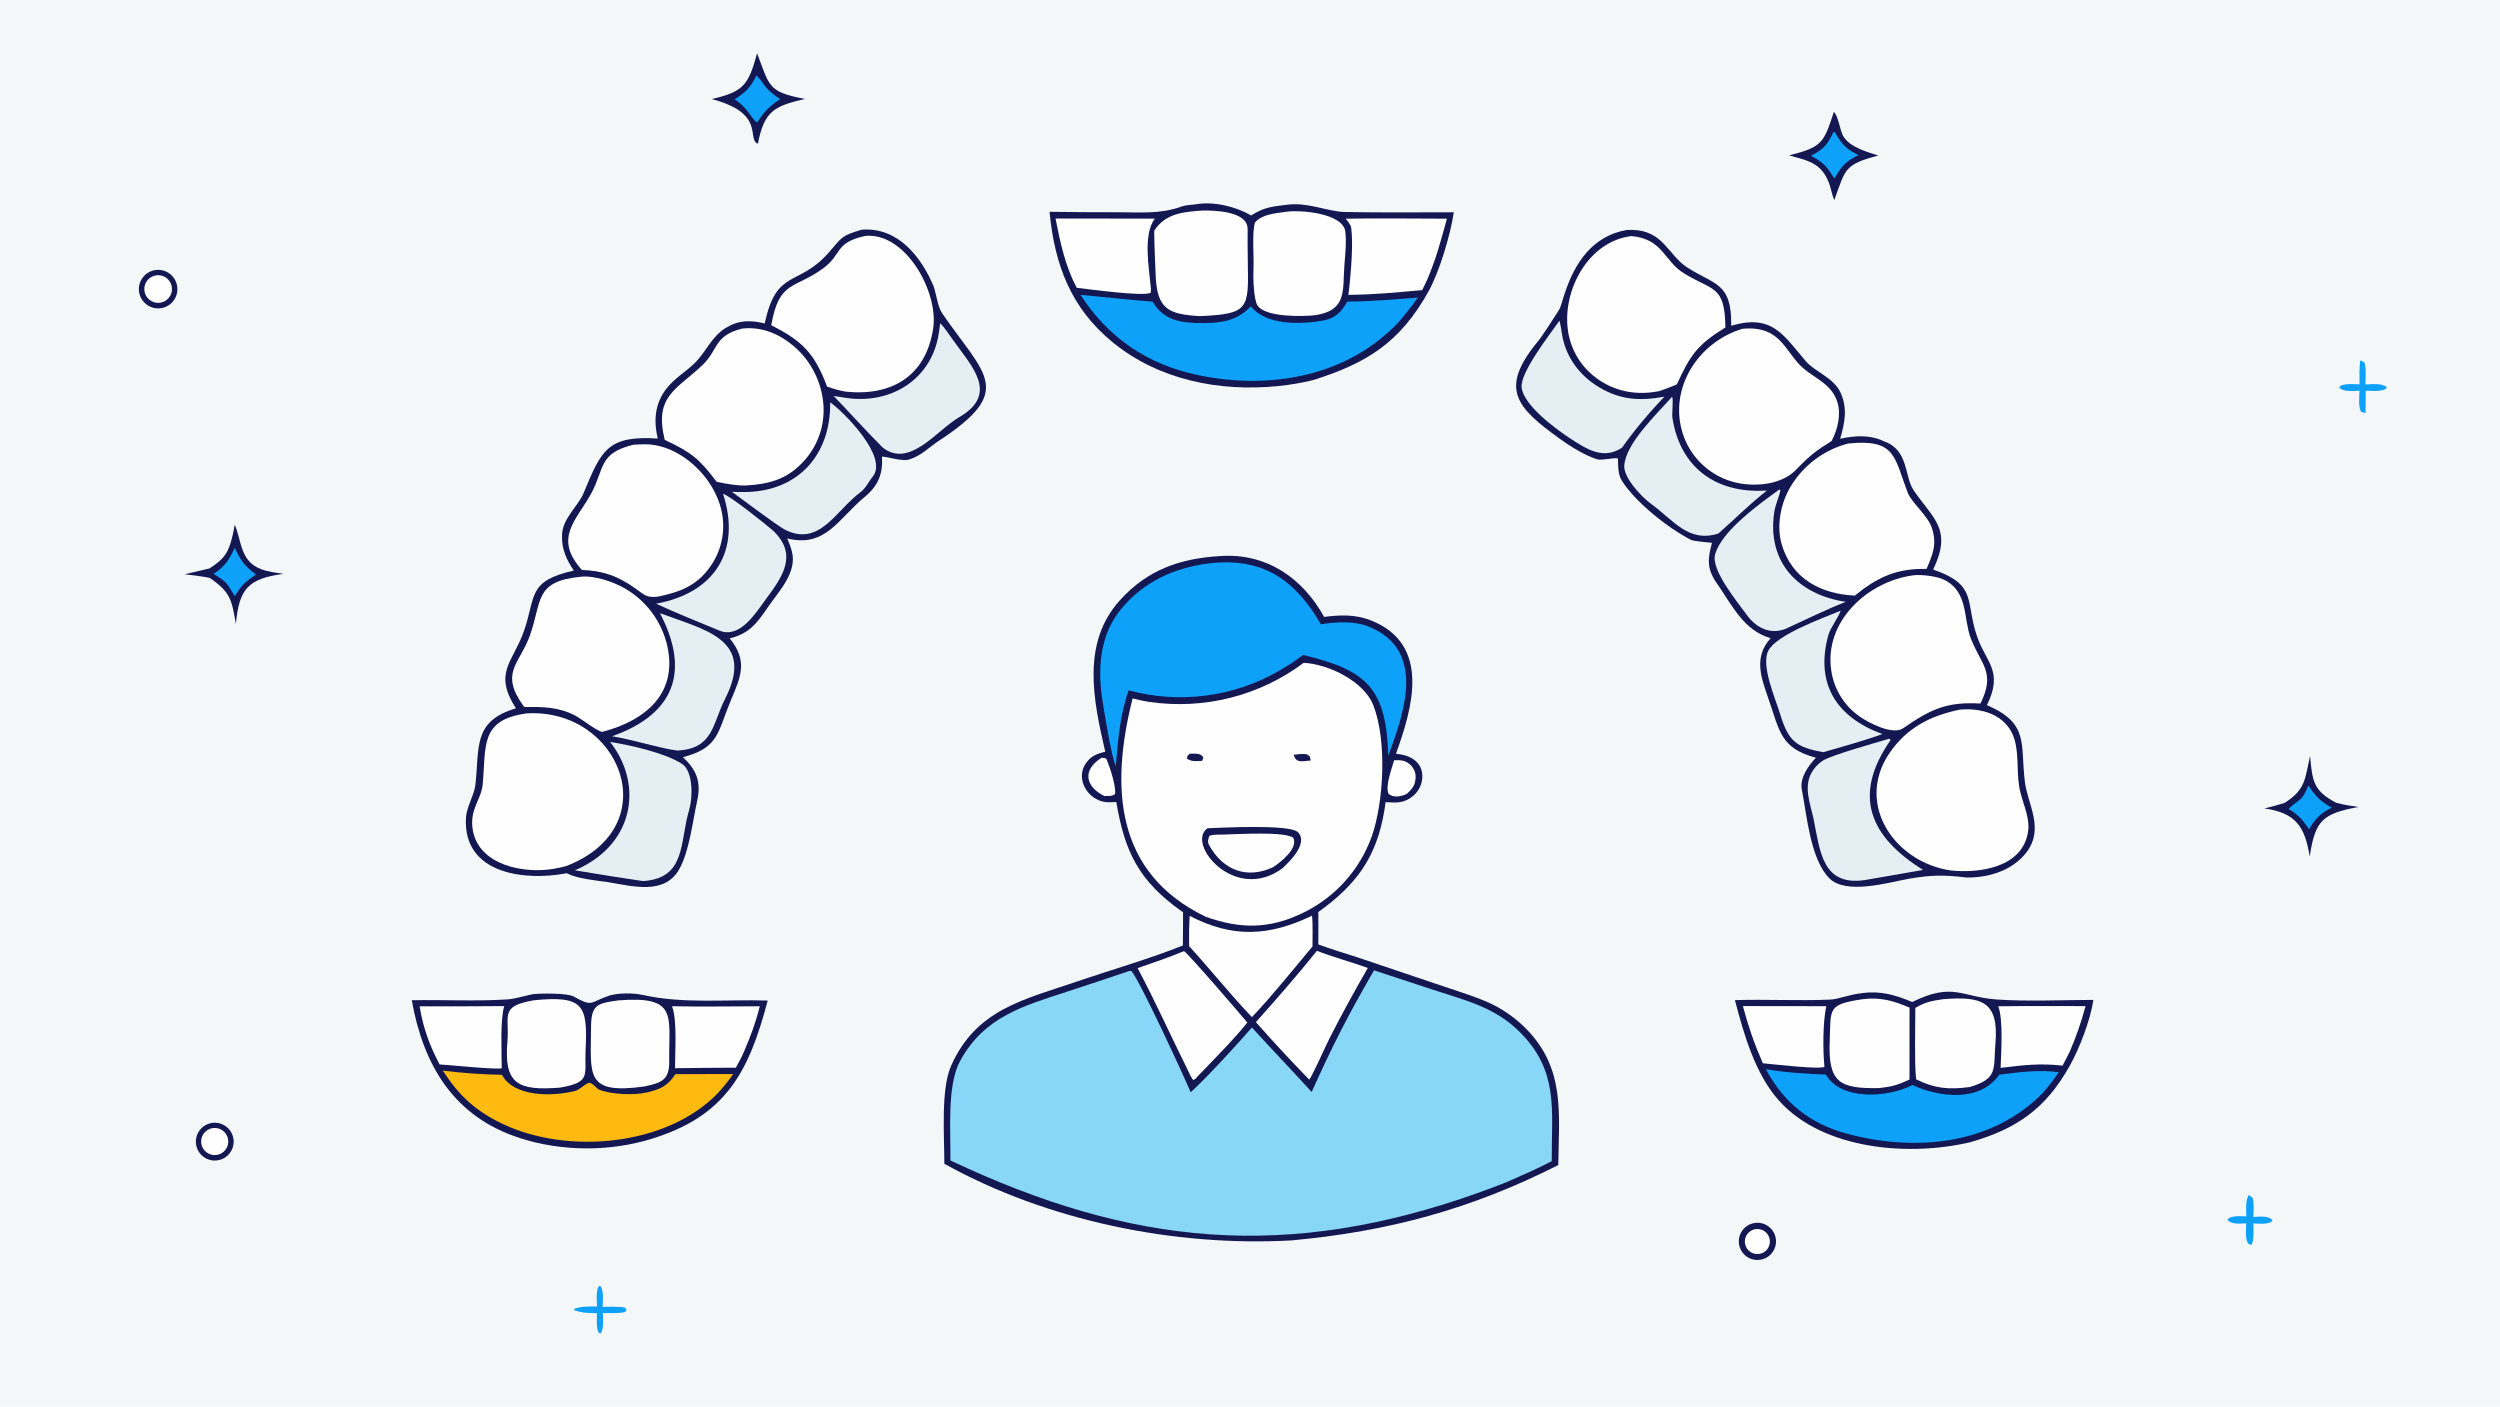 <svg version="1.1" xmlns="http://www.w3.org/2000/svg" style="display: block;" viewBox="0 0 2048 1152" width="1820" height="1024" preserveAspectRatio="none">
<path transform="translate(0,0)" fill="rgb(243,247,248)" d="M 0 0 L 2048 0 L 2048 1152 L 0 1152 L 0 0 z"/>
<path transform="translate(0,0)" fill="rgb(19,24,82)" d="M 999.537 455.418 C 1037.24 452.758 1067.02 473.203 1084.72 505.242 C 1097.86 503.572 1110.31 503.1 1122.85 508.023 C 1172.95 527.687 1156.78 580.783 1143.54 617.413 C 1154.98 618.155 1165.85 623.905 1165.13 636.938 C 1164.82 642.451 1162.34 647.617 1158.24 651.311 C 1150.77 658.006 1144.23 657.548 1135.08 656.956 C 1134.8 659.147 1134.48 661.332 1134.11 663.51 C 1127.8 701.975 1111.18 724.614 1079.98 746.919 C 1080.12 755.671 1079.99 764.677 1079.97 773.451 C 1089.18 777.053 1102.92 781.027 1112.8 784.328 L 1181.66 807.545 C 1194.71 811.967 1213.18 817.606 1224.85 823.711 C 1234.24 828.713 1242.82 835.099 1250.31 842.657 C 1282.32 875.307 1277.09 911.858 1276.54 954.201 C 1204.96 990.362 1137.8 1008.5 1058.22 1015.88 C 962.25 1021.23 857.858 999.897 773.6 953.129 C 773.688 930.202 770.491 892.494 779.213 872.78 C 799.67 826.546 839.034 818.652 881.755 804.015 C 908.69 794.786 943.607 784.677 968.992 774.34 C 969.171 765.368 969.107 756.125 969.161 747.127 C 968.57 746.727 967.983 746.319 967.403 745.904 C 932.942 721.356 921.341 697.624 914.484 656.847 C 907.971 657.068 904.214 657.714 898.095 654.412 C 888.171 649.186 882.736 636.196 888.926 626.151 C 893.067 619.433 898.085 617.403 905.434 615.683 C 895.673 573.535 885.596 526.733 917.586 491.429 C 940.049 466.64 966.798 457.332 999.537 455.418 z"/>
<path transform="translate(0,0)" fill="rgb(137,215,248)" d="M 925.639 795.078 L 926.905 795.347 C 933.833 803.279 970.11 881.84 975.391 894.559 C 988.322 882.922 1013.99 854.929 1025.57 841.506 C 1041.75 859.34 1058.32 876.566 1074.53 894.329 C 1091.69 856.163 1104.18 831.756 1125.61 794.728 L 1174.14 810.653 C 1201.05 819.536 1224.37 824.797 1244.77 845.004 C 1277.17 877.092 1271.03 909.012 1271.17 951.003 C 1258.98 957.365 1246.33 962.834 1233.75 968.358 C 1226.17 971.342 1218.55 974.203 1210.89 976.939 C 1054.46 1032.77 926.974 1020.65 778.549 950.376 C 778.962 926.453 775.551 889.115 786.48 869.003 C 806.288 832.552 838.587 823.827 874.252 812.145 C 891.41 806.543 908.539 800.854 925.639 795.078 z"/>
<path transform="translate(0,0)" fill="rgb(254,254,254)" d="M 1068.03 542.838 C 1088.75 544.02 1117.4 558.127 1125.01 577.571 C 1136.31 606.449 1133.66 657.069 1123.62 685.406 C 1113.6 713.01 1093.07 735.533 1066.51 748.065 C 1039.1 761.127 1015.64 760.764 987.625 750.801 C 913.266 714.741 909.508 644.718 927.831 571.988 C 932.497 573.167 936.879 574.188 941.653 574.877 C 986.361 581.419 1031.83 569.89 1068.03 542.838 z"/>
<path transform="translate(0,0)" fill="rgb(19,24,82)" d="M 989.242 678.326 C 1001.63 677.83 1055.93 675.042 1063.04 681.374 C 1065 683.111 1065.95 685.384 1065.89 687.986 C 1065.68 696.473 1056.57 705.375 1050.78 710.956 C 1011.72 740.126 971.018 690.758 989.242 678.326 z"/>
<path transform="translate(0,0)" fill="rgb(254,254,254)" d="M 1001.65 683.516 C 1013.33 683.302 1052.26 680.734 1059.48 686.146 C 1063.58 694.72 1049.69 705.658 1043.12 710.123 C 1021.87 720.228 1001.97 713.015 990.501 692.162 C 989.006 689.443 989.692 687.2 990.74 684.664 C 993.391 683.293 998.403 683.572 1001.65 683.516 z"/>
<path transform="translate(0,0)" fill="rgb(19,24,82)" d="M 974.554 617.259 C 978.712 617.356 983.827 616.511 985.792 620.455 L 984.791 623.14 C 980.499 623.371 975.788 623.957 972.413 621.302 C 972.647 618.704 972.472 619.595 974.554 617.259 z"/>
<path transform="translate(0,0)" fill="rgb(19,24,82)" d="M 1059.83 618.126 C 1063.59 617.734 1067.39 617.037 1071.02 617.944 C 1073.66 620.097 1072.85 618.939 1073.74 622.855 C 1066.79 623.309 1061.74 625.426 1059.83 618.126 z"/>
<path transform="translate(0,0)" fill="rgb(13,161,250)" d="M 990.699 461.372 C 1034.53 456.363 1060.94 474.848 1082.05 511.281 C 1094.12 509.343 1109.31 508.466 1120.67 512.953 C 1169.31 532.177 1149.82 584.721 1137.3 618.955 C 1135.59 563.28 1119.57 548.933 1067.6 536.413 L 1057.47 543.53 C 1054.12 545.638 1050.74 547.688 1047.33 549.677 C 1010.13 570.961 966.004 576.608 924.645 565.379 C 917.331 585.519 915.934 606.351 914.062 627.472 C 910.482 619.927 904.036 580.173 902.625 570.351 C 899.26 545.281 901.604 519.427 918.149 499.124 C 936.653 476.418 962.136 464.887 990.699 461.372 z"/>
<path transform="translate(0,0)" fill="rgb(254,254,254)" d="M 969.928 778.983 C 972.648 780.068 1016.93 831.521 1021.79 837.451 C 1011.78 850.298 992.409 869.703 980.663 882.015 C 979.363 883.689 979.244 883.625 977.456 884.61 C 975.268 881.588 973.881 878.052 972.214 874.712 C 958.673 847.569 946.236 819.642 931.928 792.908 C 944.631 788.472 957.512 784.147 969.928 778.983 z"/>
<path transform="translate(0,0)" fill="rgb(254,254,254)" d="M 1078.81 778.707 C 1090.79 783.427 1107.56 788.108 1120.52 792.727 C 1109.6 811.623 1099.16 830.791 1089.21 850.212 C 1086.3 855.976 1075.01 881.239 1072.54 884.244 C 1057.59 868.891 1043.01 853.18 1028.82 837.126 C 1045.04 818.951 1063.67 797.752 1078.81 778.707 z"/>
<path transform="translate(0,0)" fill="rgb(254,254,254)" d="M 1074.79 749.958 C 1075.56 755.482 1075.2 769 1075.19 775.151 C 1060.02 793.222 1041.59 816.321 1025.54 833.026 C 1014.82 821.711 1005.13 810.467 994.981 798.651 C 988.154 790.609 981.201 782.676 974.123 774.854 C 974.01 766.055 974.075 758.866 974.579 750.092 C 1009.61 768.317 1039.46 766.991 1074.79 749.958 z"/>
<path transform="translate(0,0)" fill="rgb(254,254,254)" d="M 1142.02 622.72 C 1142.51 622.673 1143 622.636 1143.49 622.61 C 1148.31 622.371 1152.15 623.176 1155.7 626.714 C 1158.42 629.396 1159.87 633.113 1159.67 636.928 C 1159.37 643.213 1156.84 646.169 1152.5 650.165 C 1147.66 652.406 1141.82 653.698 1137.5 650.143 C 1134.7 643.586 1139.91 630.438 1142.02 622.72 z"/>
<path transform="translate(0,0)" fill="rgb(254,254,254)" d="M 902.509 620.535 C 904.011 620.747 906.009 620.685 906.609 622.098 C 909.242 628.295 914.378 643.963 913.469 650.317 C 910.318 652.43 909.134 651.741 904.696 651.953 C 888.573 643.942 886.743 630.407 902.509 620.535 z"/>
<path transform="translate(0,0)" fill="rgb(19,24,82)" d="M 1332.64 188.366 C 1334.03 188.286 1335.41 188.253 1336.79 188.266 C 1362.59 188.611 1366.43 208.836 1381.96 218.889 C 1404.83 233.687 1418.72 231.157 1418.21 266.777 C 1451.94 256.936 1460.7 274.148 1479.35 295.881 C 1486.83 304.597 1501.98 309.192 1507.68 321.371 C 1513.76 334.345 1511.21 346.488 1507.45 359.342 C 1519.71 356.687 1532.04 355.917 1543.31 361.435 C 1563.76 368.503 1560.02 390.329 1567.56 401.413 C 1583.72 425.18 1599.59 433.131 1583.65 466.486 C 1620 478.994 1609.85 492.166 1619.36 520.512 C 1626.8 542.704 1641.55 549.402 1627.68 577.521 C 1662.85 592.583 1654.83 609.49 1658.81 640.542 C 1661.19 659.067 1674.8 678.4 1660.22 697.873 C 1649.08 712.742 1629.18 719.049 1610.93 718.654 C 1592.07 716.54 1583.43 716.477 1564.24 719.585 C 1546.38 722.927 1512.3 732.99 1498.62 719.307 C 1483.07 703.747 1480.23 668.05 1476.06 646.641 C 1474.2 637.062 1481.4 627.189 1487.56 620.576 C 1458.73 612.804 1458.03 599.155 1448.98 573.022 C 1442.77 555.083 1436.24 538.598 1450.52 522.673 C 1428.29 516.278 1419.16 495.93 1406.38 477.638 C 1397.74 465.275 1399.15 457.162 1402.46 444.581 C 1400.2 444.395 1387.3 443.172 1385.48 442.249 C 1366.72 432.744 1339.79 411.392 1328.64 393.722 C 1325.28 388.397 1325.57 381.045 1325.41 375.519 C 1323.25 374.419 1312.31 377.318 1308.4 376.193 C 1298.26 373.04 1286.31 365.51 1278.08 359.576 C 1242.35 333.813 1227.75 318.595 1259.6 279.905 C 1264.65 273.772 1272.23 261.181 1276.93 254.175 C 1278.94 251.171 1280.46 243.676 1281.92 240.066 C 1290.07 215.048 1304.94 193.024 1332.64 188.366 z"/>
<path transform="translate(0,0)" fill="rgb(254,254,254)" d="M 1605.48 581.175 C 1626.15 579.345 1646.77 587.057 1651.22 609.274 C 1653.47 620.523 1652.29 631.846 1653.99 643.191 C 1655.55 655.489 1663.2 668.072 1661.46 680.68 C 1657.32 710.54 1621.53 715.428 1597.78 712.874 C 1587.38 711.297 1577.42 707.602 1568.5 702.019 C 1538.68 683.052 1526.97 647.477 1547.81 616.864 C 1562.05 595.943 1581.31 586.214 1605.48 581.175 z"/>
<path transform="translate(0,0)" fill="rgb(254,254,254)" d="M 1427.49 269.269 C 1435.18 268.612 1442.55 269.05 1449.57 272.574 C 1461.58 278.601 1466.69 291.995 1476.27 300.735 C 1483.12 306.981 1492.52 311.34 1498.84 318.304 C 1501.69 321.445 1503.85 325.159 1505.16 329.197 C 1508.44 339.578 1505.35 351.778 1500.49 361.162 C 1494.83 364.679 1489.54 368.034 1484.4 372.269 C 1470.16 383.998 1470.69 389.62 1453.05 394.955 C 1438.68 398.626 1422.18 397.2 1408.91 390.493 C 1394.4 383.259 1383.43 370.47 1378.49 355.031 C 1366.75 317.774 1391.38 280 1427.49 269.269 z"/>
<path transform="translate(0,0)" fill="rgb(254,254,254)" d="M 1566.58 471.301 C 1572.73 470.198 1587.04 471.833 1592.73 474.903 C 1612.52 484.612 1608.35 506.736 1614.4 522.604 C 1622.7 544.374 1635.21 550.493 1622.38 576.219 C 1594.93 574.551 1581.54 580.887 1559.46 596.159 C 1551.05 602.704 1530.59 591.884 1523.44 586.845 C 1510.89 578.116 1502.49 564.607 1500.21 549.492 C 1494.02 509.461 1529.22 476.653 1566.58 471.301 z"/>
<path transform="translate(0,0)" fill="rgb(254,254,254)" d="M 1336.46 193.36 C 1362.28 195.639 1363.15 213.788 1379.44 223.809 C 1403.68 238.721 1412.85 233.336 1413.46 268.182 C 1390.4 282.32 1384.66 290.87 1373.74 314.722 C 1369.37 316.793 1364 318.609 1359.4 320.296 C 1358.18 320.516 1356.95 320.724 1355.72 320.919 C 1338.76 323.634 1321.87 320.072 1307.96 309.787 C 1294.94 300.348 1286.4 285.941 1284.37 269.983 C 1280.03 237.317 1301.36 197.501 1336.46 193.36 z"/>
<path transform="translate(0,0)" fill="rgb(254,254,254)" d="M 1514 363.236 C 1553.2 359.238 1551.61 374.267 1562.71 403.298 C 1565.98 411.855 1579.04 421.993 1582.46 432.026 C 1587.05 445.509 1583.36 453.966 1578.21 465.962 C 1557.67 465.508 1543.01 470.395 1526.49 482.339 L 1519.53 487.784 C 1491.84 486.534 1467.7 474.166 1459.45 445.4 C 1455.18 430.471 1458.82 411.998 1466.74 398.721 C 1477.22 381.142 1494.2 368.396 1514 363.236 z"/>
<path transform="translate(0,0)" fill="rgb(229,238,242)" d="M 1547.46 605.042 L 1548.28 605.193 L 1548.64 606.295 C 1517.11 651.712 1531.83 685.308 1575.38 712.479 L 1527.93 720.731 C 1493.03 725.964 1491.12 697.703 1485.83 671.518 C 1483.3 659.017 1477.34 645.264 1483.84 633.207 C 1486.04 629.081 1489.25 625.577 1493.16 623.018 C 1500.64 618.22 1536.51 608.439 1547.46 605.042 z"/>
<path transform="translate(0,0)" fill="rgb(229,238,242)" d="M 1369.74 324.945 C 1371.03 326.557 1369.5 338.951 1370.04 342.316 C 1376.67 384.153 1406.96 404.477 1447.45 401.726 C 1431.14 414.727 1422.35 424.068 1407.66 436.989 C 1383.05 444.776 1370.94 425.965 1352.49 412.606 C 1344.62 406.907 1329.96 391.223 1330.6 381.365 C 1331.8 362.888 1357.84 338.538 1369.74 324.945 z"/>
<path transform="translate(0,0)" fill="rgb(229,238,242)" d="M 1277.51 262.626 C 1278.15 264.498 1279.25 271.317 1279.55 273.374 C 1282.12 290.491 1292.25 305.47 1306.73 315.095 C 1325.33 327.467 1342.41 328.803 1363.56 324.859 C 1352.07 336.663 1338.08 353.27 1328.79 366.611 C 1313.43 376.894 1299.67 367.791 1286.24 359.05 C 1274.54 351.434 1248 331.811 1246.51 317.321 C 1245.23 304.874 1269.8 273.756 1277.51 262.626 z"/>
<path transform="translate(0,0)" fill="rgb(229,238,242)" d="M 1457.68 400.834 L 1458.5 401.671 C 1457.2 407.919 1454.41 412.911 1453.42 419.78 C 1447.43 460.912 1473.35 487.043 1512.03 492.916 C 1496.15 499.126 1478.03 507.976 1462.34 515.218 C 1449.59 519.858 1438.33 513.916 1430.8 503.397 C 1423.19 492.784 1401.67 467.048 1404.96 454.301 C 1409.99 434.838 1442.3 412.061 1457.68 400.834 z"/>
<path transform="translate(0,0)" fill="rgb(229,238,242)" d="M 1507.8 500.188 C 1507.01 503.996 1499.4 514.309 1497.84 519.911 C 1486.65 560.125 1504.65 587.648 1542.09 601.174 C 1527.98 606.365 1508.46 611.738 1493.79 616.028 C 1471.06 612.132 1464.98 606.837 1458.17 584.457 C 1454.3 571.713 1442.43 545.115 1448.58 532.98 C 1455.27 519.775 1493.6 506.113 1507.8 500.188 z"/>
<path transform="translate(0,0)" fill="rgb(19,24,82)" d="M 705.747 188.147 C 735.136 185.661 754.64 209.989 764.929 234.738 C 767.03 241.022 768.189 251.288 771.828 256.593 C 806.823 307.62 832.337 319.631 768.775 361.251 C 761.4 366.081 754.791 373.226 744.778 376.335 C 738.561 378.266 724.345 373.204 722.519 374.115 C 723.405 388.137 719.322 397.986 708.264 407.078 C 686.788 424.738 676.324 448.887 644.838 440.965 C 646.432 444.393 647.724 447.954 648.699 451.608 C 653.231 468.569 638.262 483.949 629.352 496.912 C 620.077 510.404 614.097 518.718 597.817 522.863 C 612.757 541.353 607.018 553.859 598.73 573.538 C 587.612 599.936 589.184 612.301 559.515 620.124 C 570.628 630.722 574.566 640.285 571.119 655.893 C 567.409 672.689 564.791 696.846 556.531 711.697 C 544.351 733.594 517.635 725.593 497.285 722.343 C 486.756 720.867 473.465 719.791 464.238 715.177 C 431.034 721.644 378.667 716.474 381.756 669.282 C 382.291 661.102 388.421 650.834 389.322 643.601 C 393.113 613.172 386.469 590.7 422.639 580.14 C 403.918 550.961 420.103 542.466 429.02 517.381 C 439.272 488.541 431.625 475.875 470.059 467.307 C 464.315 458.802 460.047 449.749 460.432 439.288 C 459.977 425.193 473.572 414.685 478.06 403.887 C 492.546 369.036 497.446 356.453 538.852 359.164 C 537.003 351.411 536.267 343.481 537.893 335.606 C 539.172 329.436 541.834 323.637 545.678 318.645 C 552.578 309.524 562.329 304.298 569.859 296.608 C 578.333 287.954 583.304 275.352 594.528 268.569 C 605.52 261.925 614.604 262.178 626.489 264.883 C 636.018 219.699 653.618 235.289 678.63 207.152 C 690.041 194.315 688.417 193.315 705.747 188.147 z"/>
<path transform="translate(0,0)" fill="rgb(254,254,254)" d="M 431.421 584.283 C 507.731 579.671 547.167 676.772 464.12 709.209 C 460.803 710.138 457.439 710.897 454.044 711.483 C 429.299 715.816 392.2 708.808 387.281 679.639 C 384.461 662.92 394.193 655.075 395.395 642.571 C 398.392 611.404 392.646 589.506 431.421 584.283 z"/>
<path transform="translate(0,0)" fill="rgb(254,254,254)" d="M 607.788 269.141 L 609.137 269.007 C 624.403 267.567 638.401 273.533 649.986 283.268 C 664.207 295.301 673.039 312.511 674.522 331.082 C 675.848 347.735 670.359 364.214 659.312 376.746 C 645.532 392.467 630.463 396.497 610.767 397.638 C 602.842 397.711 594.827 396.205 587.112 394.597 C 572.421 375.302 566.406 370.609 544.563 360.274 C 535.555 323.944 554.666 319.023 575.683 298.776 C 588.605 286.326 584.746 275.038 607.788 269.141 z"/>
<path transform="translate(0,0)" fill="rgb(254,254,254)" d="M 475.64 472.361 C 486.529 471.096 502.561 476.48 511.8 481.884 C 528.741 491.602 541.08 507.703 546.058 526.588 C 556.57 567.436 528.915 590.196 493.215 599.436 C 488.544 598.494 475.73 588.283 470.558 585.699 C 456.772 578.813 444.24 578.881 429.443 579.055 C 408.714 550.893 425.682 543.91 434.044 520.611 C 444.195 492.326 437.418 476.132 475.64 472.361 z"/>
<path transform="translate(0,0)" fill="rgb(254,254,254)" d="M 708.988 193.196 C 742.106 190.348 768.745 239.133 764.504 268.532 C 758.798 308.096 730.401 324.767 692.512 320.729 C 686.348 319.499 683.453 318.681 677.528 316.572 C 667.069 288.924 657.34 279.478 631.814 266.321 C 638.36 228.893 651.083 237.206 675.134 219.168 C 689.638 208.291 683.973 198.42 708.988 193.196 z"/>
<path transform="translate(0,0)" fill="rgb(254,254,254)" d="M 518.836 364.242 C 521.999 364.045 525.345 363.859 528.513 363.872 C 557.429 363.991 585.375 391.004 591.167 418.776 C 594.381 433.728 591.491 449.346 583.137 462.157 C 571.845 479.364 557.797 484.751 538.874 488.671 C 529.582 489.643 528.124 487.366 520.744 482.119 C 506.278 471.834 494.433 467.456 476.689 466.786 C 453.062 440.531 472.404 426.039 484.268 404.238 C 495.388 383.806 490.133 371.232 518.836 364.242 z"/>
<path transform="translate(0,0)" fill="rgb(229,238,242)" d="M 499.811 607.649 C 516.491 610.264 544.872 616.68 558.675 625.603 C 568.08 631.683 567.494 653.606 564.593 663.197 C 556.612 689.587 562.381 719.32 526.79 721.602 C 508.138 718.862 489.516 715.921 470.927 712.777 C 477.829 709.927 484.317 706.164 490.217 701.587 C 521.005 677.672 523.291 637.591 499.811 607.649 z"/>
<path transform="translate(0,0)" fill="rgb(229,238,242)" d="M 770.216 264.669 C 773.724 268.24 777.293 273.645 780.653 278.377 C 795.899 299.846 818.815 322.531 785.77 341.674 C 767.332 352.355 745.062 384.017 722.924 366.385 C 709.85 353.344 695.974 337.831 682.938 324.281 C 686.57 324.894 690.21 325.463 693.856 325.988 C 728.586 330.89 761.288 312.119 768.468 276.261 C 769.228 272.466 769.698 268.51 770.216 264.669 z"/>
<path transform="translate(0,0)" fill="rgb(229,238,242)" d="M 540.621 502.177 C 578.21 516.146 618.855 523.75 593.897 572.57 C 583.579 592.751 584.502 613.322 554.76 614.708 C 540.392 612.845 518.427 605.712 501.429 602.998 C 552.722 584.837 565.545 549.719 540.621 502.177 z"/>
<path transform="translate(0,0)" fill="rgb(229,238,242)" d="M 592.308 404.394 C 598.469 406.289 627.256 429.377 633.216 434.506 C 653.848 454.119 641.324 471.941 627.663 490.379 C 619.163 501.852 606.549 522.972 589.75 516.647 C 572.449 509.395 554.356 502.33 537.434 494.426 C 585.231 485.74 607.531 451.354 592.308 404.394 z"/>
<path transform="translate(0,0)" fill="rgb(229,238,242)" d="M 680.068 329.522 C 690.536 336.711 728.365 374.349 714.817 390.51 C 711.41 394.575 709.449 399.745 704.793 403.193 C 684.505 418.216 671.276 448.459 642.618 433.595 C 633.76 428.45 608.745 409.362 599.554 402.78 C 603.309 402.971 607.068 403.036 610.827 402.976 C 654.192 402.285 680.719 372.141 680.068 329.522 z"/>
<path transform="translate(0,0)" fill="rgb(19,24,82)" d="M 979.311 167.364 C 993.91 164.715 1012.11 168.976 1024.95 176.488 C 1035.99 169.368 1042.91 169.082 1055.2 167.591 C 1071.72 165.586 1087.92 173.364 1101.74 173.628 C 1131.11 174.19 1161.53 173.915 1190.95 173.865 C 1188.25 192.149 1179.27 222.359 1170.29 238.548 C 1146.92 280.638 1119.48 297.56 1075.64 311.31 C 1066.26 313.597 1056.73 315.226 1047.12 316.185 C 999.333 320.971 949.774 311.453 911.795 280.563 C 877.224 252.445 863.98 216.884 859.779 173.462 C 878.445 173.74 897.113 173.864 915.781 173.834 C 934.089 173.887 950.928 175.445 968.179 169.063 C 970.754 168.11 976.452 167.649 979.311 167.364 z"/>
<path transform="translate(0,0)" fill="rgb(13,161,250)" d="M 885.196 241.514 C 905.051 243.226 924.115 245.547 944.281 247.077 C 953.453 263.045 968.758 264.716 985.947 264.59 C 1001.77 264.474 1013.19 262.64 1024.72 250.922 C 1037.09 266.653 1065.77 265.809 1084 262.507 C 1094.05 260.687 1098.88 255.412 1103.75 246.955 C 1122.47 246.984 1142.75 245.186 1161.41 243.736 C 1156.85 250.533 1151.75 256.592 1146.58 262.932 C 1104.43 308.349 1040.71 319.603 981.477 307.213 C 940.231 298.585 908.138 276.962 885.196 241.514 z"/>
<path transform="translate(0,0)" fill="rgb(254,254,254)" d="M 985.234 172.422 C 994.863 172.323 1022.13 172.877 1022.05 187.567 C 1022.01 196.049 1022.04 206.14 1022.2 214.434 C 1022.93 252.935 1023.13 257.137 983.203 258.904 C 957.235 257.519 947.712 253.266 946.701 225.137 C 946.272 213.222 945.579 201.076 945.519 189.027 C 954.555 174.656 969.758 173.486 985.234 172.422 z"/>
<path transform="translate(0,0)" fill="rgb(254,254,254)" d="M 1054.4 173.349 C 1065.44 171.952 1098.36 174.37 1101.94 188.623 C 1103.16 197.581 1102.12 207.278 1101.39 216.355 C 1099.68 237.739 1103.92 253.748 1078 258.079 C 1068.17 259.335 1036.66 260.072 1030.18 250.241 C 1026.97 245.367 1026.46 226.84 1026.85 220.024 C 1027.41 210.152 1025.41 190.967 1028.11 182.175 C 1034.05 175.251 1045.59 174.627 1054.4 173.349 z"/>
<path transform="translate(0,0)" fill="rgb(254,254,254)" d="M 1102.4 179.108 C 1129.52 178.622 1158.08 179.084 1185.31 179.103 C 1180.18 197.667 1176.62 211.7 1169 229.414 L 1165.07 237.617 C 1141.95 239.617 1128.51 241.158 1104.57 241.5 C 1104.88 239.383 1105.15 237.261 1105.37 235.133 C 1106.74 221.858 1108.71 199.444 1106.85 186.219 C 1106.57 184.247 1103.74 180.751 1102.4 179.108 z"/>
<path transform="translate(0,0)" fill="rgb(254,254,254)" d="M 864.705 178.975 L 946.021 179.032 C 936.118 192.466 941.326 219.168 942.877 236.8 L 942.666 239.804 C 936.495 243.006 892.048 236.862 882.012 235.696 C 872.557 217.594 868.566 198.759 864.705 178.975 z"/>
<path transform="translate(0,0)" fill="rgb(19,24,82)" d="M 1566.46 820.655 C 1600.1 804.123 1606.46 816.59 1636.37 818.633 C 1660.24 820.264 1690.59 818.985 1714.91 818.911 C 1712.52 835.061 1703.68 858.317 1695.68 872.624 C 1675.93 907.984 1652.36 924.396 1614.38 935.378 C 1564.94 947.256 1493.76 942.115 1457.28 901.352 C 1437.84 879.635 1428.49 846.81 1421.25 819.107 C 1447.16 818.289 1473.82 819.818 1499.65 818.657 C 1505.85 818.379 1515.76 814.277 1525.63 813.359 C 1540.67 811.297 1552.95 814.954 1566.46 820.655 z"/>
<path transform="translate(0,0)" fill="rgb(13,161,250)" d="M 1446.56 875.646 C 1459.68 878.146 1482.37 879.784 1495.67 880.05 C 1508.5 901.934 1547.16 898.852 1566.71 888.63 C 1589.03 898.913 1621.88 902.863 1637.89 880.15 C 1653.42 878.16 1671.02 875.884 1686.5 878.159 C 1681.95 884.97 1678.75 888.889 1673.43 895.145 C 1631.87 937.56 1569.49 943.478 1513.71 928.67 C 1483.08 920.539 1461.55 903.577 1446.56 875.646 z"/>
<path transform="translate(0,0)" fill="rgb(254,254,254)" d="M 1591.91 818.339 C 1623.87 815.72 1637.5 820.535 1634.67 854.399 C 1632.89 875.702 1637.13 883.334 1613.5 890.297 C 1596.78 892.513 1584.9 891.604 1569.65 883.944 C 1568.22 869.63 1569.05 840.764 1569.05 825.453 C 1577.78 820.449 1582.23 819.775 1591.91 818.339 z"/>
<path transform="translate(0,0)" fill="rgb(254,254,254)" d="M 1525.87 818.361 C 1540.16 816.403 1551.47 819.745 1564.3 825.248 L 1564.27 884.15 C 1554.51 888.729 1550.02 889.901 1539.56 891.136 C 1506.65 891.78 1497.58 886.476 1498.9 852.638 C 1499.93 826.156 1496.62 822.668 1525.87 818.361 z"/>
<path transform="translate(0,0)" fill="rgb(254,254,254)" d="M 1636.99 824.147 C 1660.62 823.83 1684.8 824.033 1708.48 824.006 C 1705.06 836.88 1700.67 849.476 1695.36 861.688 L 1689.69 872.749 C 1671.16 870.642 1657.1 872.37 1638.9 874.585 C 1639.36 861.744 1641.16 835.122 1636.99 824.147 z"/>
<path transform="translate(0,0)" fill="rgb(254,254,254)" d="M 1427.76 823.978 L 1496.09 824.072 C 1493.22 837.628 1493.26 859.629 1494.57 873.645 C 1492.18 876.194 1450.86 871.445 1444.1 870.803 C 1436.52 853.189 1432.82 842.35 1427.76 823.978 z"/>
<path transform="translate(0,0)" fill="rgb(19,24,82)" d="M 436.532 814.239 C 443.516 813.423 464.833 813.302 469.88 816.109 C 486.13 825.147 482.566 820.9 499.467 815.283 C 507.415 813.062 518.952 813.16 526.94 814.935 C 560.02 822.288 594.818 818.388 628.906 819.434 C 613.397 878.405 594.397 914.214 533.408 932.814 C 499.154 943.345 460.1 943.095 425.957 932.11 C 371.976 914.743 346.839 872.799 337.327 819.184 C 363.281 818.684 390.529 820.195 416.413 818.461 C 421.221 818.139 430.8 815.329 436.532 814.239 z"/>
<path transform="translate(0,0)" fill="rgb(254,186,15)" d="M 362.821 876.855 C 378.853 878.84 394.977 879.98 411.129 880.268 C 421.382 898.867 452.856 898.011 471.051 893.536 C 474.783 892.618 478.92 887.924 482.383 886.822 C 484.457 886.163 488.751 891.366 490.542 892.328 C 500.441 896.415 518.9 897.117 529.176 894.87 C 541.417 892.194 546.931 889.205 553.31 879.729 L 600.629 879.651 C 596.097 886.144 593.053 889.698 587.748 895.609 C 545.773 938.782 464.972 945.627 412.172 920.678 C 389.912 910.16 375.985 897.416 362.821 876.855 z"/>
<path transform="translate(0,0)" fill="rgb(254,254,254)" d="M 437.116 819.251 C 478.321 815.098 481.505 823.371 479.705 860.165 C 478.696 880.796 484.511 886.194 458.785 890.768 C 424.318 893.466 412.644 887.98 415.686 852.954 C 417.529 831.74 408.874 824.248 437.116 819.251 z"/>
<path transform="translate(0,0)" fill="rgb(254,254,254)" d="M 506.661 819.307 C 555.874 815.498 547.711 831.943 548.225 869.557 C 548.439 885.244 540.703 886.936 528.011 889.791 C 478.954 896.738 484.032 880.254 484.162 842.046 C 484.227 822.849 488.834 821.701 506.661 819.307 z"/>
<path transform="translate(0,0)" fill="rgb(254,254,254)" d="M 550.51 824.109 C 574.09 824.601 598.75 824.195 622.407 824.15 C 619 837.781 615.02 848.355 609.505 861.251 C 607.734 865.475 605.008 870.332 602.842 874.448 C 586.223 874.495 569.605 874.632 552.988 874.857 C 552.944 861.454 554.892 835.177 550.51 824.109 z"/>
<path transform="translate(0,0)" fill="rgb(254,254,254)" d="M 343.763 824.204 C 366.865 824.26 389.968 824.192 413.07 823.998 C 409.691 835.23 410.929 861.614 411.031 874.9 C 406.868 876.167 367.464 872.227 360.127 871.755 C 351.814 856.176 346.582 841.564 343.763 824.204 z"/>
<path transform="translate(0,0)" fill="rgb(19,24,82)" d="M 620.219 43.667 C 630.537 70.456 628.66 75.311 659.432 81.006 C 634.155 86.96 626.144 90.883 620.894 117.538 L 620.456 117.61 C 611.631 112.869 627.102 92.819 583.094 81.13 C 609.53 74.995 613.092 69.389 620.219 43.667 z"/>
<path transform="translate(0,0)" fill="rgb(13,161,250)" d="M 619.691 61.791 C 628.171 70.643 624.468 71.115 638.99 81.208 C 629.599 87.609 626.294 91.209 620.136 100.326 C 614.693 96.405 612.97 88.462 601.819 81.339 C 611.104 75.386 614.891 71.615 619.691 61.791 z"/>
<path transform="translate(0,0)" fill="rgb(19,24,82)" d="M 1502.3 91.666 C 1506.01 95.028 1507.23 106.726 1509.96 111.432 C 1515.24 120.576 1529.42 124.418 1538.7 127.414 C 1510.82 134.637 1511.85 138.526 1502.67 163.869 C 1499.94 157.837 1500.07 152.03 1495.76 144.388 C 1489.04 132.488 1478.01 130.748 1465.58 127.261 C 1492.37 120.463 1493.93 117.518 1502.3 91.666 z"/>
<path transform="translate(0,0)" fill="rgb(13,161,250)" d="M 1502.28 107.602 C 1503.6 108.622 1504.88 111.506 1505.94 113.043 C 1511.44 121.032 1514.24 122.762 1522.37 127.026 C 1511.5 132.65 1508.98 135.586 1503.02 145.765 L 1502.01 145.264 C 1496.72 136.122 1492.67 132.36 1483.56 127.623 C 1494.57 121.689 1497.04 118.491 1502.28 107.602 z"/>
<path transform="translate(0,0)" fill="rgb(19,24,82)" d="M 192.293 429.634 C 198.04 443.226 196.689 459.756 213.977 466.175 C 219.897 468.372 225.985 469.028 232.181 470.006 C 203.158 473.94 195.884 482.258 193.247 510.97 C 189.76 491.724 189.228 485.334 172.223 473.583 L 171.763 473.269 C 164.608 471.876 158.565 471.159 151.329 470.327 C 158.082 468.702 164.844 467.111 171.613 465.554 C 183.929 457.709 187.518 452.229 190.715 437.779 C 191.322 435.081 191.848 432.364 192.293 429.634 z"/>
<path transform="translate(0,0)" fill="rgb(13,161,250)" d="M 192.307 448.689 C 197.655 460.078 200.091 463.006 209.621 470.577 C 200.422 476.89 198.23 478.88 192.385 488.199 C 185.122 477.05 187.165 477.712 175.009 470.017 C 184.572 463.646 187.601 458.639 192.307 448.689 z"/>
<path transform="translate(0,0)" fill="rgb(19,24,82)" d="M 1892.38 619.196 C 1894.37 639.219 1894.63 647.451 1913.68 657.409 C 1920.32 659.298 1925.3 659.921 1932.1 660.899 C 1902.46 666.397 1896.61 671.97 1892.1 701.515 C 1888.12 676.492 1880.41 665.76 1854.97 662.098 C 1860.51 660.816 1865.99 659.326 1871.42 657.631 C 1889.05 646.532 1888.14 637.832 1892.38 619.196 z"/>
<path transform="translate(0,0)" fill="rgb(13,161,250)" d="M 1874.77 662.504 C 1883.73 653.91 1885.51 657.021 1891 643.346 C 1896.66 651.89 1901.17 656.69 1910.14 661.482 C 1901.52 665.557 1896.24 670.815 1891.62 679.175 C 1886.34 671.458 1883.08 667.481 1874.77 662.504 z"/>
<path transform="translate(0,0)" fill="rgb(19,24,82)" d="M 127.195 221.178 C 135.494 219.931 143.318 225.395 145.005 233.616 C 146.692 241.836 141.652 249.94 133.532 252.062 C 127.882 253.538 121.878 251.774 117.924 247.476 C 113.97 243.178 112.712 237.048 114.654 231.54 C 116.596 226.032 121.42 222.046 127.195 221.178 z"/>
<path transform="translate(0,0)" fill="rgb(254,254,254)" d="M 124.5 226.571 C 130.115 223.774 136.934 226.07 139.714 231.694 C 142.494 237.318 140.176 244.13 134.544 246.892 C 128.936 249.642 122.161 247.337 119.393 241.738 C 116.626 236.139 118.91 229.356 124.5 226.571 z"/>
<path transform="translate(0,0)" fill="rgb(19,24,82)" d="M 171.14 920.273 C 179.209 917.648 187.888 922.005 190.604 930.043 C 193.32 938.082 189.061 946.809 181.054 949.616 C 175.793 951.46 169.947 950.334 165.747 946.668 C 161.547 943.002 159.641 937.362 160.757 931.9 C 161.873 926.438 165.839 921.997 171.14 920.273 z"/>
<path transform="translate(0,0)" fill="rgb(254,254,254)" d="M 172.256 924.4 C 178.046 922.397 184.366 925.458 186.384 931.243 C 188.401 937.029 185.355 943.356 179.575 945.387 C 173.774 947.426 167.421 944.367 165.396 938.562 C 163.372 932.757 166.446 926.411 172.256 924.4 z"/>
<path transform="translate(0,0)" fill="rgb(19,24,82)" d="M 1437.5 1001.61 C 1445.7 1000.43 1453.33 1006.01 1454.7 1014.18 C 1456.06 1022.35 1450.65 1030.11 1442.51 1031.66 C 1437.08 1032.7 1431.52 1030.71 1427.97 1026.47 C 1424.43 1022.23 1423.45 1016.4 1425.43 1011.24 C 1427.41 1006.08 1432.03 1002.39 1437.5 1001.61 z"/>
<path transform="translate(0,0)" fill="rgb(254,254,254)" d="M 1435.55 1007.41 C 1439 1005.92 1442.98 1006.42 1445.94 1008.73 C 1448.91 1011.04 1450.37 1014.78 1449.76 1018.48 C 1449.16 1022.19 1446.58 1025.26 1443.03 1026.5 C 1437.82 1028.33 1432.1 1025.7 1430.09 1020.56 C 1428.08 1015.43 1430.49 1009.61 1435.55 1007.41 z"/>
<path transform="translate(0,0)" fill="rgb(13,161,250)" d="M 1842.08 978.8 C 1843.44 979.333 1844.19 980.131 1845.3 981.077 C 1846.73 985.249 1846.09 992.053 1845.94 996.676 C 1851.03 996.531 1858.31 995.314 1861.7 999.414 L 1860.43 1000.9 C 1856.19 1002.82 1850.73 1002.16 1845.97 1001.99 C 1846.03 1007.03 1846.72 1015.39 1844.47 1019.54 L 1842.15 1018.96 C 1838.86 1015.21 1839.97 1007.28 1840.09 1001.94 C 1834.96 1002.04 1828.36 1003.06 1824.7 999.162 L 1826 997.553 C 1830.28 995.569 1835.4 996.105 1840.18 996.185 C 1840.11 990.585 1839.33 983.394 1842.08 978.8 z"/>
<path transform="translate(0,0)" fill="rgb(13,161,250)" d="M 1933.45 295.216 C 1934.9 295.686 1935.48 296.044 1936.82 296.713 C 1938.55 300.768 1937.84 309.953 1937.73 314.842 C 1943.18 314.695 1951.31 313.63 1955.28 317.148 L 1954.45 318.603 C 1949.74 320.792 1943.34 320.118 1938 320.019 C 1938.04 326.038 1937.92 332.237 1937.86 338.273 C 1936.49 338.061 1935.54 337.702 1934.23 337.296 C 1931.83 333.557 1932.73 324.766 1932.9 319.99 C 1927.86 320.094 1919.67 321.264 1916.24 317.39 L 1917.5 315.888 C 1921.84 313.976 1928.03 314.636 1932.93 314.762 C 1932.88 307.995 1932.7 301.966 1933.45 295.216 z"/>
<path transform="translate(0,0)" fill="rgb(13,161,250)" d="M 489.096 1070.01 C 488.896 1064.69 488.181 1058.78 490.136 1053.94 L 491.557 1052.94 C 494.829 1056.49 493.817 1065.36 493.637 1070.27 C 498.718 1070.26 507.352 1069.96 512.056 1070.91 C 512.451 1071.36 512.951 1072.45 513.26 1073.05 L 512.005 1074.53 C 507.11 1075.82 499.144 1075.41 493.852 1075.38 C 493.999 1080.42 494.949 1088.43 491.811 1092.2 L 490.407 1091.44 C 488.273 1086.74 488.933 1080.81 489.056 1075.54 C 481.647 1075.29 477.423 1075.47 470.341 1073.07 L 470.312 1071.99 C 476.744 1069.57 482.187 1070.11 489.096 1070.01 z"/>
</svg>